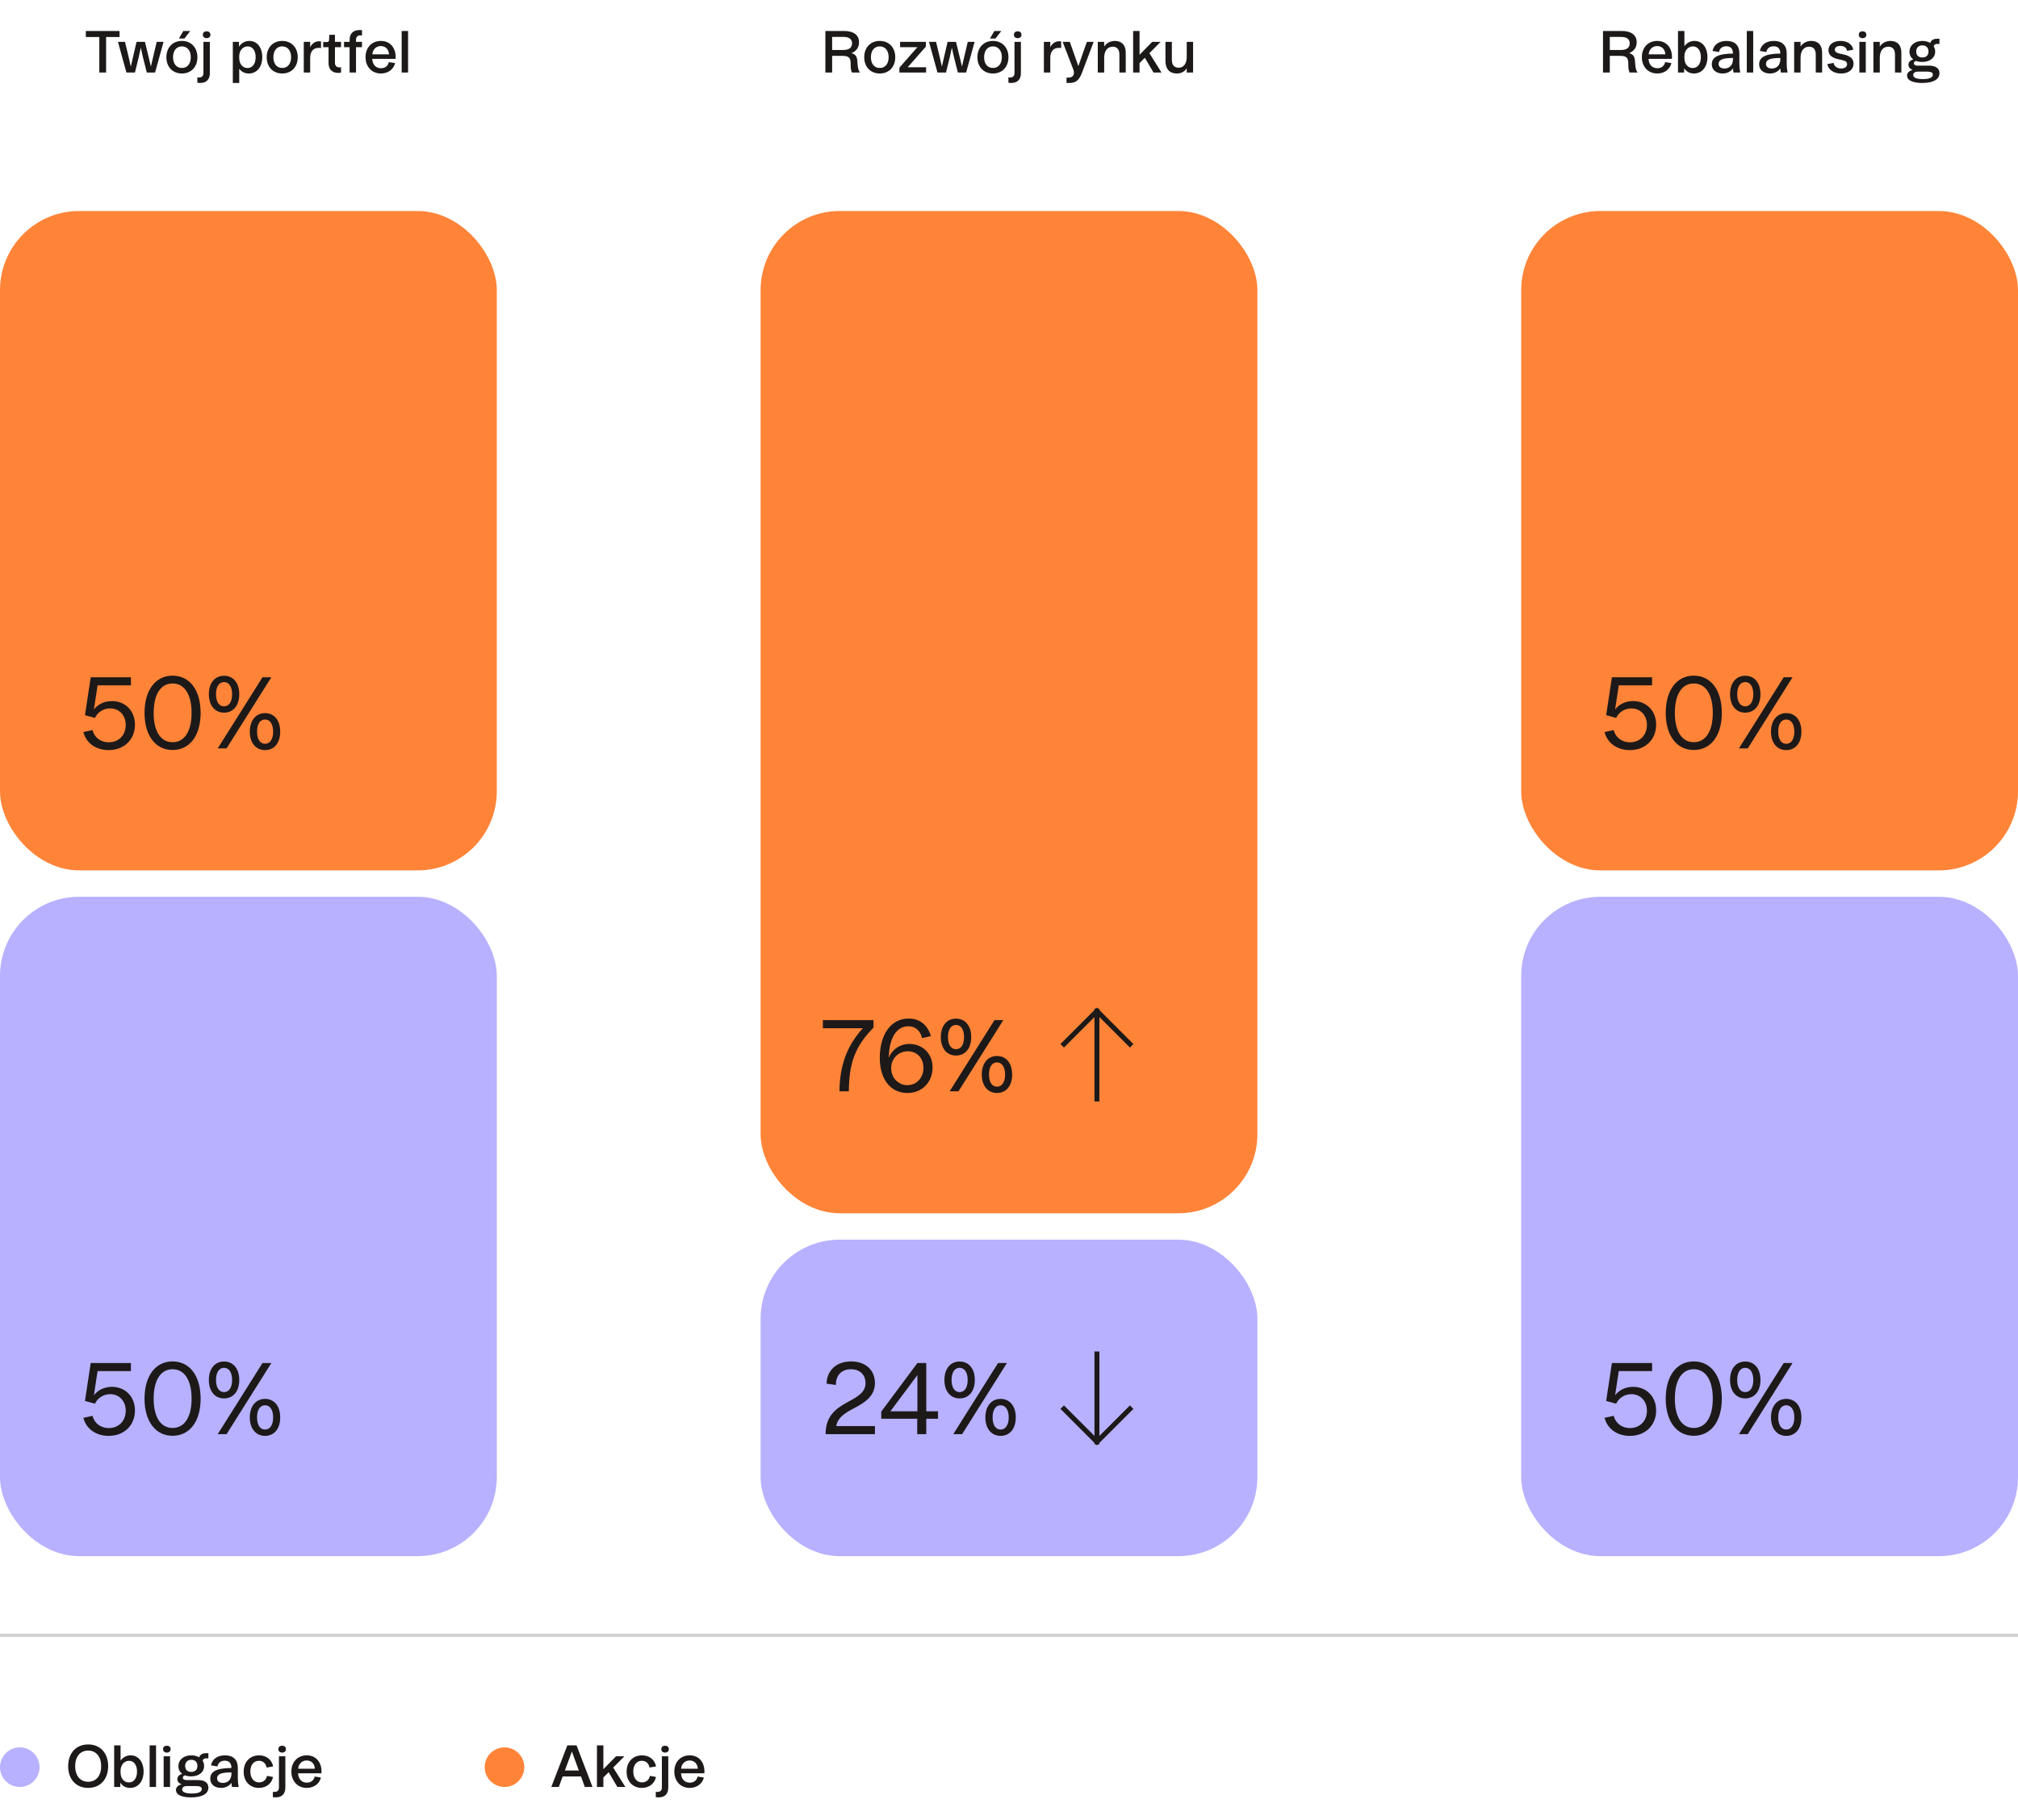 <svg width="612" height="552" viewBox="0 0 612 552" fill="none" xmlns="http://www.w3.org/2000/svg">
<path d="M30.122 22V11.226H26.027V9.395H36.256V11.226H32.177V22H30.122ZM38.342 22L35.773 12.703H37.909L38.792 16.348C39.145 17.825 39.322 18.676 39.659 20.137H39.691C40.012 18.676 40.205 17.825 40.558 16.348L41.409 12.703H43.962L44.845 16.348C45.215 17.825 45.423 18.676 45.745 20.137H45.777L46.66 16.348L47.527 12.703H49.598L47.029 22H44.524L43.384 17.504C43.095 16.332 42.967 15.69 42.726 14.517H42.694C42.437 15.674 42.308 16.348 42.035 17.504L40.927 22H38.342ZM55.163 22.289C52.369 22.289 50.458 20.314 50.458 17.36C50.458 14.405 52.369 12.414 55.163 12.414C57.957 12.414 59.867 14.405 59.867 17.36C59.867 20.314 57.957 22.289 55.163 22.289ZM55.163 20.619C56.8 20.619 57.86 19.351 57.86 17.36C57.86 15.352 56.8 14.068 55.163 14.068C53.525 14.068 52.481 15.352 52.481 17.36C52.481 19.351 53.525 20.619 55.163 20.619ZM54.247 11.691L55.596 9.395H57.7L55.933 11.691H54.247ZM60.686 25.163C60.397 25.163 60.092 25.131 59.851 25.083V23.477C59.963 23.493 60.092 23.509 60.252 23.509C61.216 23.509 61.697 23.092 61.697 22.128V12.703H63.64V22.193C63.64 24.119 62.581 25.163 60.686 25.163ZM62.661 11.579C62.002 11.579 61.521 11.21 61.521 10.535C61.521 9.861 62.002 9.492 62.661 9.492C63.319 9.492 63.817 9.861 63.817 10.535C63.817 11.21 63.319 11.579 62.661 11.579ZM75.443 22.289C74.222 22.289 73.227 21.775 72.552 20.844V25.163H70.61V12.703H72.472V14.164C73.195 13.056 74.319 12.414 75.635 12.414C77.964 12.414 79.537 14.389 79.537 17.311C79.537 20.298 77.9 22.289 75.443 22.289ZM75.073 20.635C76.567 20.635 77.53 19.351 77.53 17.343C77.53 15.336 76.583 14.068 75.138 14.068C73.66 14.068 72.552 15.32 72.552 17.07V17.616C72.552 19.415 73.596 20.635 75.073 20.635ZM85.59 22.289C82.796 22.289 80.886 20.314 80.886 17.36C80.886 14.405 82.796 12.414 85.59 12.414C88.384 12.414 90.295 14.405 90.295 17.36C90.295 20.314 88.384 22.289 85.59 22.289ZM85.59 20.619C87.228 20.619 88.288 19.351 88.288 17.36C88.288 15.352 87.228 14.068 85.59 14.068C83.953 14.068 82.909 15.352 82.909 17.36C82.909 19.351 83.953 20.619 85.59 20.619ZM92.125 22V12.703H94.068V14.325C94.63 13.201 95.578 12.51 96.798 12.51C96.974 12.51 97.183 12.526 97.36 12.575V14.582C97.135 14.534 96.894 14.517 96.605 14.517C95.16 14.517 94.068 15.497 94.068 17.504V22H92.125ZM102.593 22.112C100.746 22.112 99.638 21.069 99.638 19.094V14.309H98.017V12.751H99.157C99.606 12.751 99.767 12.542 99.799 12.109L99.863 10.551H101.581V12.703H103.428V14.309H101.581V18.997C101.581 19.993 102.095 20.442 102.994 20.442C103.139 20.442 103.299 20.426 103.428 20.394V22.016C103.187 22.08 102.882 22.112 102.593 22.112ZM106.022 12.061C106.022 10.15 107.178 9.106 109.056 9.106C109.313 9.106 109.57 9.122 109.779 9.154V10.76C109.618 10.744 109.458 10.728 109.281 10.728C108.446 10.728 107.964 11.162 107.964 12.141V12.703H109.779V14.309H107.964V22H106.022V14.309H104.336V12.703H106.022V12.061ZM115.529 22.289C112.767 22.289 110.856 20.266 110.856 17.327C110.856 14.421 112.751 12.414 115.513 12.414C118.227 12.414 119.993 14.389 119.993 17.327C119.993 17.488 119.977 17.681 119.961 17.857H112.88C112.992 19.624 113.987 20.699 115.545 20.699C116.797 20.699 117.665 20.009 117.921 18.837L119.816 19.142C119.367 21.02 117.697 22.289 115.529 22.289ZM117.97 16.476C117.921 15.015 116.958 13.972 115.497 13.972C114.052 13.972 113.04 15.015 112.912 16.476H117.97ZM121.815 22V9.395H123.758V22H121.815Z" fill="#1D1919"/>
<rect y="64" width="150.667" height="200" rx="24" fill="#FF8438"/>
<path d="M32.963 227.514C29.081 227.514 26.112 225.373 25.285 222.033L28.053 221.434C28.596 223.603 30.451 225.145 32.992 225.145C36.046 225.145 38.13 222.946 38.13 219.892C38.13 216.923 36.161 214.868 33.392 214.868C31.365 214.868 29.624 216.01 28.796 217.751L25.77 216.923L27.511 205.419H39.7V207.874H29.595L28.482 215.182C29.852 213.441 31.879 212.641 33.934 212.641C37.987 212.641 40.928 215.582 40.928 219.806C40.928 224.288 37.673 227.514 32.963 227.514ZM52.337 227.485C47.171 227.485 43.831 223.118 43.831 216.238C43.831 209.302 47.171 204.934 52.337 204.934C57.533 204.934 60.844 209.302 60.844 216.238C60.844 223.118 57.533 227.485 52.337 227.485ZM52.337 225.116C55.963 225.116 58.104 221.805 58.104 216.238C58.104 210.643 55.963 207.303 52.337 207.303C48.712 207.303 46.6 210.643 46.6 216.238C46.6 221.776 48.712 225.116 52.337 225.116ZM66.023 227L79.611 205.419H82.295L68.707 227H66.023ZM67.936 216.153C65.196 216.153 63.34 214.012 63.34 210.558C63.34 207.103 65.196 204.963 67.936 204.963C70.734 204.963 72.561 207.103 72.561 210.558C72.561 214.012 70.734 216.153 67.936 216.153ZM67.936 214.24C69.392 214.24 70.391 212.955 70.391 210.558C70.391 208.188 69.392 206.875 67.936 206.875C66.509 206.875 65.51 208.188 65.51 210.558C65.51 212.955 66.509 214.24 67.936 214.24ZM80.382 227.514C77.642 227.514 75.758 225.373 75.758 221.919C75.758 218.465 77.642 216.295 80.382 216.295C83.151 216.295 84.978 218.465 84.978 221.919C84.978 225.373 83.151 227.514 80.382 227.514ZM80.382 225.601C81.809 225.601 82.837 224.288 82.837 221.919C82.837 219.521 81.809 218.236 80.382 218.236C78.926 218.236 77.956 219.521 77.956 221.919C77.956 224.288 78.926 225.601 80.382 225.601Z" fill="#1D1919"/>
<rect y="272" width="150.667" height="200" rx="24" fill="#B7B1FF"/>
<path d="M32.963 435.514C29.081 435.514 26.112 433.373 25.285 430.033L28.053 429.434C28.596 431.603 30.451 433.145 32.992 433.145C36.046 433.145 38.13 430.946 38.13 427.892C38.13 424.923 36.161 422.868 33.392 422.868C31.365 422.868 29.624 424.01 28.796 425.751L25.77 424.923L27.511 413.419H39.7V415.874H29.595L28.482 423.182C29.852 421.441 31.879 420.641 33.934 420.641C37.987 420.641 40.928 423.582 40.928 427.806C40.928 432.288 37.673 435.514 32.963 435.514ZM52.337 435.485C47.171 435.485 43.831 431.118 43.831 424.238C43.831 417.302 47.171 412.934 52.337 412.934C57.533 412.934 60.844 417.302 60.844 424.238C60.844 431.118 57.533 435.485 52.337 435.485ZM52.337 433.116C55.963 433.116 58.104 429.805 58.104 424.238C58.104 418.643 55.963 415.303 52.337 415.303C48.712 415.303 46.6 418.643 46.6 424.238C46.6 429.776 48.712 433.116 52.337 433.116ZM66.023 435L79.611 413.419H82.295L68.707 435H66.023ZM67.936 424.153C65.196 424.153 63.34 422.012 63.34 418.558C63.34 415.103 65.196 412.963 67.936 412.963C70.734 412.963 72.561 415.103 72.561 418.558C72.561 422.012 70.734 424.153 67.936 424.153ZM67.936 422.24C69.392 422.24 70.391 420.955 70.391 418.558C70.391 416.188 69.392 414.875 67.936 414.875C66.509 414.875 65.51 416.188 65.51 418.558C65.51 420.955 66.509 422.24 67.936 422.24ZM80.382 435.514C77.642 435.514 75.758 433.373 75.758 429.919C75.758 426.465 77.642 424.295 80.382 424.295C83.151 424.295 84.978 426.465 84.978 429.919C84.978 433.373 83.151 435.514 80.382 435.514ZM80.382 433.601C81.809 433.601 82.837 432.288 82.837 429.919C82.837 427.521 81.809 426.236 80.382 426.236C78.926 426.236 77.956 427.521 77.956 429.919C77.956 432.288 78.926 433.601 80.382 433.601Z" fill="#1D1919"/>
<path d="M258.372 22C257.986 21.245 257.986 20.346 257.986 19.415C257.986 17.713 257.633 16.942 255.513 16.942H252.366V22H250.311V9.395H255.995C258.789 9.395 260.523 10.551 260.523 12.815C260.523 14.421 259.672 15.529 258.227 16.123C259.897 16.509 259.977 17.777 260.058 19.11C260.138 20.41 260.266 21.261 260.764 22H258.372ZM252.366 15.16H255.77C257.408 15.16 258.404 14.517 258.404 13.152C258.404 11.788 257.408 11.194 255.77 11.194H252.366V15.16ZM266.801 22.289C264.007 22.289 262.096 20.314 262.096 17.36C262.096 14.405 264.007 12.414 266.801 12.414C269.595 12.414 271.506 14.405 271.506 17.36C271.506 20.314 269.595 22.289 266.801 22.289ZM266.801 20.619C268.439 20.619 269.499 19.351 269.499 17.36C269.499 15.352 268.439 14.068 266.801 14.068C265.163 14.068 264.12 15.352 264.12 17.36C264.12 19.351 265.163 20.619 266.801 20.619ZM272.766 20.523L278.21 14.309H272.975V12.703H280.779V14.148L275.287 20.394H280.859V22H272.766V20.523ZM284.311 22L281.742 12.703H283.877L284.76 16.348C285.114 17.825 285.29 18.676 285.627 20.137H285.66C285.981 18.676 286.173 17.825 286.527 16.348L287.378 12.703H289.931L290.814 16.348C291.183 17.825 291.392 18.676 291.713 20.137H291.745L292.628 16.348L293.495 12.703H295.567L292.998 22H290.493L289.353 17.504C289.064 16.332 288.935 15.69 288.694 14.517H288.662C288.405 15.674 288.277 16.348 288.004 17.504L286.896 22H284.311ZM301.131 22.289C298.337 22.289 296.426 20.314 296.426 17.36C296.426 14.405 298.337 12.414 301.131 12.414C303.925 12.414 305.836 14.405 305.836 17.36C305.836 20.314 303.925 22.289 301.131 22.289ZM301.131 20.619C302.769 20.619 303.829 19.351 303.829 17.36C303.829 15.352 302.769 14.068 301.131 14.068C299.493 14.068 298.45 15.352 298.45 17.36C298.45 19.351 299.493 20.619 301.131 20.619ZM300.216 11.691L301.565 9.395H303.668L301.902 11.691H300.216ZM306.654 25.163C306.365 25.163 306.06 25.131 305.819 25.083V23.477C305.932 23.493 306.06 23.509 306.221 23.509C307.184 23.509 307.666 23.092 307.666 22.128V12.703H309.609V22.193C309.609 24.119 308.549 25.163 306.654 25.163ZM308.629 11.579C307.971 11.579 307.489 11.21 307.489 10.535C307.489 9.861 307.971 9.492 308.629 9.492C309.288 9.492 309.785 9.861 309.785 10.535C309.785 11.21 309.288 11.579 308.629 11.579ZM316.578 22V12.703H318.521V14.325C319.083 13.201 320.03 12.51 321.251 12.51C321.427 12.51 321.636 12.526 321.813 12.575V14.582C321.588 14.534 321.347 14.517 321.058 14.517C319.613 14.517 318.521 15.497 318.521 17.504V22H316.578ZM323.449 25.163V23.541H323.931C325.006 23.541 325.697 23.076 325.697 22.016C325.697 21.695 325.633 21.39 325.472 20.988L322.277 12.703H324.444C325.456 15.529 326.114 17.408 327.014 20.009H327.046C327.929 17.456 328.619 15.497 329.615 12.703H331.67L328.122 22.096C327.271 24.344 326.243 25.163 324.3 25.163H323.449ZM339.477 16.573C339.477 14.999 338.77 14.164 337.47 14.164C335.848 14.164 334.869 15.433 334.869 17.504V22H332.926V12.703H334.869V14.116C335.575 13.04 336.715 12.414 338.144 12.414C340.2 12.414 341.404 13.714 341.404 15.947V22H339.477V16.573ZM343.648 9.395H345.591V16.621L349.429 12.703H351.966L348.578 16.123L352.255 22H349.83L347.197 17.52L345.591 19.142V22H343.648V9.395ZM356.867 22.289C354.683 22.289 353.447 20.908 353.447 18.483V12.703H355.39V18.178C355.39 19.704 356.129 20.539 357.445 20.539C358.955 20.539 359.902 19.302 359.902 17.247V12.703H361.829V22H359.902V20.715C359.26 21.727 358.216 22.289 356.867 22.289Z" fill="#1D1919"/>
<rect x="230.667" y="64" width="150.667" height="304" rx="24" fill="#FF8438"/>
<path d="M254.576 331C254.661 323.264 256.802 317.212 261.684 311.874H249.552V309.419H264.909V311.674C259.343 317.355 257.487 322.408 257.43 331H254.576ZM275.203 331.514C270.179 331.514 266.81 327.489 266.81 320.866C266.81 313.701 270.264 308.934 275.545 308.934C279.056 308.934 281.397 311.018 282.311 314.272L279.656 314.872C279.085 312.645 277.658 311.275 275.46 311.275C271.977 311.275 269.722 314.729 269.551 320.409V320.838C270.55 318.269 273.005 316.641 275.774 316.641C279.827 316.641 282.824 319.61 282.824 323.778C282.824 328.117 279.741 331.514 275.203 331.514ZM275.174 329.145C277.943 329.145 280.055 326.918 280.055 323.892C280.055 320.838 278.029 318.868 275.288 318.868C272.462 318.868 270.264 321.066 270.264 323.978C270.264 326.889 272.405 329.145 275.174 329.145ZM288.003 331L301.591 309.419H304.274L290.686 331H288.003ZM289.915 320.153C287.175 320.153 285.319 318.012 285.319 314.558C285.319 311.103 287.175 308.963 289.915 308.963C292.713 308.963 294.54 311.103 294.54 314.558C294.54 318.012 292.713 320.153 289.915 320.153ZM289.915 318.24C291.371 318.24 292.37 316.955 292.37 314.558C292.37 312.188 291.371 310.875 289.915 310.875C288.488 310.875 287.489 312.188 287.489 314.558C287.489 316.955 288.488 318.24 289.915 318.24ZM302.361 331.514C299.621 331.514 297.737 329.373 297.737 325.919C297.737 322.465 299.621 320.295 302.361 320.295C305.13 320.295 306.957 322.465 306.957 325.919C306.957 329.373 305.13 331.514 302.361 331.514ZM302.361 329.601C303.789 329.601 304.816 328.288 304.816 325.919C304.816 323.521 303.789 322.236 302.361 322.236C300.905 322.236 299.935 323.521 299.935 325.919C299.935 328.288 300.905 329.601 302.361 329.601Z" fill="#1D1919"/>
<path d="M332.667 333.333L332.667 306.667M332.667 306.667L322.667 316.667M332.667 306.667L342.667 316.667" stroke="#1D1919" stroke-width="1.5" stroke-linecap="square"/>
<rect x="230.667" y="376" width="150.667" height="96" rx="24" fill="#B7B1FF"/>
<path d="M250.38 435C250.38 429.748 253.148 427.35 257.088 425.266C260.513 423.41 262.483 422.154 262.483 419.5C262.483 416.93 260.713 415.303 258.058 415.303C255.289 415.303 253.491 417.045 253.491 420.07L250.665 419.671C250.779 415.646 253.691 412.934 258.087 412.934C262.454 412.934 265.338 415.503 265.338 419.471C265.338 423.353 262.569 425.294 258.858 427.207C255.461 428.948 253.976 430.404 253.605 432.545H265.338V435H250.38ZM267.262 430.318V428.149L278.224 413.419H280.907V428.063H284.476V430.318H280.907V435H278.167V430.318H267.262ZM270.031 428.063H278.224V417.073L270.031 428.063ZM289.096 435L302.684 413.419H305.368L291.78 435H289.096ZM291.009 424.153C288.269 424.153 286.413 422.012 286.413 418.558C286.413 415.103 288.269 412.963 291.009 412.963C293.807 412.963 295.633 415.103 295.633 418.558C295.633 422.012 293.807 424.153 291.009 424.153ZM291.009 422.24C292.465 422.24 293.464 420.955 293.464 418.558C293.464 416.188 292.465 414.875 291.009 414.875C289.582 414.875 288.583 416.188 288.583 418.558C288.583 420.955 289.582 422.24 291.009 422.24ZM303.455 435.514C300.715 435.514 298.831 433.373 298.831 429.919C298.831 426.465 300.715 424.295 303.455 424.295C306.224 424.295 308.051 426.465 308.051 429.919C308.051 433.373 306.224 435.514 303.455 435.514ZM303.455 433.601C304.882 433.601 305.91 432.288 305.91 429.919C305.91 427.521 304.882 426.236 303.455 426.236C301.999 426.236 301.029 427.521 301.029 429.919C301.029 432.288 301.999 433.601 303.455 433.601Z" fill="#1D1919"/>
<path d="M332.667 410.667L332.667 437.333M332.667 437.333L342.667 427.333M332.667 437.333L322.667 427.333" stroke="#1D1919" stroke-width="1.5" stroke-linecap="square"/>
<path d="M494.206 22C493.821 21.245 493.821 20.346 493.821 19.415C493.821 17.713 493.467 16.942 491.348 16.942H488.201V22H486.145V9.395H491.83C494.624 9.395 496.358 10.551 496.358 12.815C496.358 14.421 495.507 15.529 494.062 16.123C495.731 16.509 495.812 17.777 495.892 19.11C495.972 20.41 496.101 21.261 496.599 22H494.206ZM488.201 15.16H491.605C493.243 15.16 494.238 14.517 494.238 13.152C494.238 11.788 493.243 11.194 491.605 11.194H488.201V15.16ZM502.603 22.289C499.842 22.289 497.931 20.266 497.931 17.327C497.931 14.421 499.826 12.414 502.587 12.414C505.301 12.414 507.067 14.389 507.067 17.327C507.067 17.488 507.051 17.681 507.035 17.857H499.954C500.066 19.624 501.062 20.699 502.619 20.699C503.872 20.699 504.739 20.009 504.996 18.837L506.891 19.142C506.441 21.02 504.771 22.289 502.603 22.289ZM505.044 16.476C504.996 15.015 504.033 13.972 502.571 13.972C501.126 13.972 500.115 15.015 499.986 16.476H505.044ZM513.738 22.289C512.454 22.289 511.41 21.727 510.752 20.699V22H508.889V9.395H510.832V14.004C511.555 12.992 512.646 12.414 513.899 12.414C516.243 12.414 517.817 14.389 517.817 17.311C517.817 20.298 516.179 22.289 513.738 22.289ZM513.353 20.635C514.862 20.635 515.826 19.351 515.826 17.343C515.826 15.336 514.878 14.068 513.417 14.068C511.94 14.068 510.832 15.32 510.832 17.07V17.616C510.832 19.415 511.876 20.635 513.353 20.635ZM522.409 22.289C520.434 22.289 519.133 21.165 519.133 19.495C519.133 18.339 519.695 17.472 520.931 16.942C521.975 16.476 523.549 16.268 525.556 16.252C525.556 14.79 524.865 14.036 523.549 14.036C522.312 14.036 521.51 14.678 521.333 15.786L519.358 15.449C519.727 13.538 521.317 12.414 523.613 12.414C526.118 12.414 527.499 13.763 527.499 16.203V19.495C527.499 20.25 527.579 21.117 527.756 22H525.733C525.668 21.711 525.62 21.438 525.556 20.732C524.93 21.695 523.806 22.289 522.409 22.289ZM522.971 20.78C524.528 20.78 525.556 19.704 525.556 18.002V17.584C524.079 17.6 523.019 17.681 522.345 17.954C521.574 18.243 521.204 18.74 521.204 19.383C521.204 20.234 521.879 20.78 522.971 20.78ZM529.754 22V9.395H531.697V22H529.754ZM536.77 22.289C534.795 22.289 533.494 21.165 533.494 19.495C533.494 18.339 534.056 17.472 535.293 16.942C536.337 16.476 537.91 16.268 539.917 16.252C539.917 14.79 539.227 14.036 537.91 14.036C536.674 14.036 535.871 14.678 535.694 15.786L533.719 15.449C534.089 13.538 535.678 12.414 537.974 12.414C540.479 12.414 541.86 13.763 541.86 16.203V19.495C541.86 20.25 541.94 21.117 542.117 22H540.094C540.03 21.711 539.981 21.438 539.917 20.732C539.291 21.695 538.167 22.289 536.77 22.289ZM537.332 20.78C538.89 20.78 539.917 19.704 539.917 18.002V17.584C538.44 17.6 537.38 17.681 536.706 17.954C535.935 18.243 535.566 18.74 535.566 19.383C535.566 20.234 536.24 20.78 537.332 20.78ZM550.667 16.573C550.667 14.999 549.96 14.164 548.66 14.164C547.038 14.164 546.059 15.433 546.059 17.504V22H544.116V12.703H546.059V14.116C546.765 13.04 547.905 12.414 549.334 12.414C551.39 12.414 552.594 13.714 552.594 15.947V22H550.667V16.573ZM558.355 22.289C556.123 22.289 554.485 21.165 554.18 19.447L556.075 19.078C556.251 20.105 557.167 20.78 558.371 20.78C559.447 20.78 560.169 20.25 560.169 19.495C560.169 18.869 559.816 18.483 558.724 18.243L557.52 17.97C555.497 17.536 554.517 16.605 554.517 15.224C554.517 13.538 555.946 12.414 558.162 12.414C560.314 12.414 561.791 13.458 562.032 15.095L560.137 15.417C560.025 14.469 559.254 13.923 558.114 13.923C557.102 13.923 556.444 14.373 556.444 15.047C556.444 15.641 556.894 16.027 557.889 16.252L559.142 16.524C561.213 16.99 562.128 17.889 562.128 19.319C562.128 21.085 560.635 22.289 558.355 22.289ZM563.891 22V12.703H565.834V22H563.891ZM564.854 11.579C564.196 11.579 563.714 11.21 563.714 10.535C563.714 9.861 564.196 9.492 564.854 9.492C565.513 9.492 566.011 9.861 566.011 10.535C566.011 11.21 565.513 11.579 564.854 11.579ZM574.696 16.573C574.696 14.999 573.99 14.164 572.689 14.164C571.067 14.164 570.088 15.433 570.088 17.504V22H568.145V12.703H570.088V14.116C570.794 13.04 571.934 12.414 573.364 12.414C575.419 12.414 576.623 13.714 576.623 15.947V22H574.696V16.573ZM582.946 25.163C580.024 25.163 578.354 24.36 578.354 22.931C578.354 22.096 578.932 21.518 580.04 21.213C579.173 20.844 578.771 20.314 578.771 19.64C578.771 18.885 579.269 18.323 580.232 18.018C579.51 17.472 579.092 16.685 579.092 15.706C579.092 13.747 580.698 12.414 582.994 12.414C583.926 12.414 584.745 12.639 585.387 13.024C585.676 12.157 586.398 11.756 587.522 11.756H588.181V13.329H587.442C586.848 13.329 586.527 13.586 586.447 14.068C586.72 14.517 586.88 15.047 586.88 15.641C586.88 17.536 585.307 18.789 582.93 18.789C582.24 18.789 581.613 18.676 581.083 18.483C580.666 18.596 580.425 18.837 580.425 19.19C580.425 19.624 580.811 19.913 581.565 19.913H585.017C587.057 19.913 588.181 20.732 588.181 22.177C588.181 24.104 586.27 25.163 582.946 25.163ZM582.994 17.44C584.15 17.44 584.857 16.765 584.857 15.609C584.857 14.469 584.15 13.763 583.01 13.763C581.854 13.763 581.132 14.485 581.132 15.625C581.132 16.765 581.822 17.44 582.994 17.44ZM580.216 22.755C580.216 23.558 581.228 23.991 583.139 23.991C585.13 23.991 586.174 23.509 586.174 22.658C586.174 22.016 585.66 21.727 584.472 21.727H581.629C580.73 21.727 580.216 22.145 580.216 22.755Z" fill="#1D1919"/>
<rect x="461.333" y="64" width="150.667" height="200" rx="24" fill="#FF8438"/>
<path d="M494.297 227.514C490.414 227.514 487.446 225.373 486.618 222.033L489.387 221.434C489.929 223.603 491.785 225.145 494.325 225.145C497.38 225.145 499.463 222.946 499.463 219.892C499.463 216.923 497.494 214.868 494.725 214.868C492.698 214.868 490.957 216.01 490.129 217.751L487.103 216.923L488.844 205.419H501.034V207.874H490.928L489.815 215.182C491.185 213.441 493.212 212.641 495.267 212.641C499.321 212.641 502.261 215.582 502.261 219.806C502.261 224.288 499.007 227.514 494.297 227.514ZM513.671 227.485C508.504 227.485 505.164 223.118 505.164 216.238C505.164 209.302 508.504 204.934 513.671 204.934C518.866 204.934 522.177 209.302 522.177 216.238C522.177 223.118 518.866 227.485 513.671 227.485ZM513.671 225.116C517.296 225.116 519.437 221.805 519.437 216.238C519.437 210.643 517.296 207.303 513.671 207.303C510.045 207.303 507.933 210.643 507.933 216.238C507.933 221.776 510.045 225.116 513.671 225.116ZM527.357 227L540.945 205.419H543.628L530.04 227H527.357ZM529.269 216.153C526.529 216.153 524.673 214.012 524.673 210.558C524.673 207.103 526.529 204.963 529.269 204.963C532.067 204.963 533.894 207.103 533.894 210.558C533.894 214.012 532.067 216.153 529.269 216.153ZM529.269 214.24C530.725 214.24 531.724 212.955 531.724 210.558C531.724 208.188 530.725 206.875 529.269 206.875C527.842 206.875 526.843 208.188 526.843 210.558C526.843 212.955 527.842 214.24 529.269 214.24ZM541.715 227.514C538.975 227.514 537.091 225.373 537.091 221.919C537.091 218.465 538.975 216.295 541.715 216.295C544.484 216.295 546.311 218.465 546.311 221.919C546.311 225.373 544.484 227.514 541.715 227.514ZM541.715 225.601C543.143 225.601 544.17 224.288 544.17 221.919C544.17 219.521 543.143 218.236 541.715 218.236C540.259 218.236 539.289 219.521 539.289 221.919C539.289 224.288 540.259 225.601 541.715 225.601Z" fill="#1D1919"/>
<rect x="461.333" y="272" width="150.667" height="200" rx="24" fill="#B7B1FF"/>
<path d="M494.297 435.514C490.414 435.514 487.446 433.373 486.618 430.033L489.387 429.434C489.929 431.603 491.785 433.145 494.325 433.145C497.38 433.145 499.463 430.946 499.463 427.892C499.463 424.923 497.494 422.868 494.725 422.868C492.698 422.868 490.957 424.01 490.129 425.751L487.103 424.923L488.844 413.419H501.034V415.874H490.928L489.815 423.182C491.185 421.441 493.212 420.641 495.267 420.641C499.321 420.641 502.261 423.582 502.261 427.806C502.261 432.288 499.007 435.514 494.297 435.514ZM513.671 435.485C508.504 435.485 505.164 431.118 505.164 424.238C505.164 417.302 508.504 412.934 513.671 412.934C518.866 412.934 522.177 417.302 522.177 424.238C522.177 431.118 518.866 435.485 513.671 435.485ZM513.671 433.116C517.296 433.116 519.437 429.805 519.437 424.238C519.437 418.643 517.296 415.303 513.671 415.303C510.045 415.303 507.933 418.643 507.933 424.238C507.933 429.776 510.045 433.116 513.671 433.116ZM527.357 435L540.945 413.419H543.628L530.04 435H527.357ZM529.269 424.153C526.529 424.153 524.673 422.012 524.673 418.558C524.673 415.103 526.529 412.963 529.269 412.963C532.067 412.963 533.894 415.103 533.894 418.558C533.894 422.012 532.067 424.153 529.269 424.153ZM529.269 422.24C530.725 422.24 531.724 420.955 531.724 418.558C531.724 416.188 530.725 414.875 529.269 414.875C527.842 414.875 526.843 416.188 526.843 418.558C526.843 420.955 527.842 422.24 529.269 422.24ZM541.715 435.514C538.975 435.514 537.091 433.373 537.091 429.919C537.091 426.465 538.975 424.295 541.715 424.295C544.484 424.295 546.311 426.465 546.311 429.919C546.311 433.373 544.484 435.514 541.715 435.514ZM541.715 433.601C543.143 433.601 544.17 432.288 544.17 429.919C544.17 427.521 543.143 426.236 541.715 426.236C540.259 426.236 539.289 427.521 539.289 429.919C539.289 432.288 540.259 433.601 541.715 433.601Z" fill="#1D1919"/>
<path d="M0 496H612" stroke="#D2D1D1"/>
<circle cx="6" cy="536" r="6" fill="#B7B1FF"/>
<path d="M26.728 542.289C23.067 542.289 20.674 539.672 20.674 535.706C20.674 531.74 23.067 529.106 26.744 529.106C30.421 529.106 32.797 531.74 32.797 535.69C32.797 539.672 30.405 542.289 26.728 542.289ZM26.744 540.426C29.169 540.426 30.678 538.596 30.678 535.722C30.678 532.815 29.169 530.969 26.728 530.969C24.303 530.969 22.794 532.815 22.794 535.69C22.794 538.58 24.319 540.426 26.744 540.426ZM39.47 542.289C38.186 542.289 37.142 541.727 36.484 540.699V542H34.621V529.395H36.564V534.004C37.286 532.992 38.378 532.414 39.631 532.414C41.975 532.414 43.549 534.389 43.549 537.311C43.549 540.298 41.911 542.289 39.47 542.289ZM39.085 540.635C40.594 540.635 41.558 539.351 41.558 537.343C41.558 535.336 40.61 534.068 39.149 534.068C37.672 534.068 36.564 535.32 36.564 537.07V537.616C36.564 539.415 37.608 540.635 39.085 540.635ZM45.379 542V529.395H47.322V542H45.379ZM49.633 542V532.703H51.576V542H49.633ZM50.596 531.579C49.938 531.579 49.456 531.21 49.456 530.535C49.456 529.861 49.938 529.492 50.596 529.492C51.254 529.492 51.752 529.861 51.752 530.535C51.752 531.21 51.254 531.579 50.596 531.579ZM57.965 545.163C55.043 545.163 53.373 544.36 53.373 542.931C53.373 542.096 53.951 541.518 55.059 541.213C54.192 540.844 53.79 540.314 53.79 539.64C53.79 538.885 54.288 538.323 55.251 538.018C54.529 537.472 54.111 536.685 54.111 535.706C54.111 533.747 55.717 532.414 58.013 532.414C58.945 532.414 59.764 532.639 60.406 533.024C60.695 532.157 61.417 531.756 62.541 531.756H63.2V533.329H62.461C61.867 533.329 61.546 533.586 61.465 534.068C61.739 534.517 61.899 535.047 61.899 535.641C61.899 537.536 60.325 538.789 57.949 538.789C57.259 538.789 56.632 538.676 56.102 538.483C55.685 538.596 55.444 538.837 55.444 539.19C55.444 539.624 55.83 539.913 56.584 539.913H60.036C62.076 539.913 63.2 540.731 63.2 542.177C63.2 544.103 61.289 545.163 57.965 545.163ZM58.013 537.44C59.169 537.44 59.876 536.765 59.876 535.609C59.876 534.469 59.169 533.763 58.029 533.763C56.873 533.763 56.151 534.485 56.151 535.625C56.151 536.765 56.841 537.44 58.013 537.44ZM55.235 542.755C55.235 543.558 56.247 543.991 58.158 543.991C60.149 543.991 61.193 543.509 61.193 542.658C61.193 542.016 60.679 541.727 59.49 541.727H56.648C55.749 541.727 55.235 542.145 55.235 542.755ZM67.037 542.289C65.062 542.289 63.761 541.165 63.761 539.495C63.761 538.339 64.323 537.472 65.56 536.942C66.603 536.476 68.177 536.268 70.184 536.252C70.184 534.79 69.494 534.036 68.177 534.036C66.941 534.036 66.138 534.678 65.961 535.786L63.986 535.449C64.356 533.538 65.945 532.414 68.241 532.414C70.746 532.414 72.127 533.763 72.127 536.203V539.495C72.127 540.25 72.207 541.117 72.384 542H70.361C70.297 541.711 70.249 541.438 70.184 540.731C69.558 541.695 68.434 542.289 67.037 542.289ZM67.599 540.78C69.157 540.78 70.184 539.704 70.184 538.002V537.584C68.707 537.6 67.647 537.681 66.973 537.954C66.202 538.243 65.833 538.74 65.833 539.383C65.833 540.234 66.507 540.78 67.599 540.78ZM78.525 542.289C75.764 542.289 73.901 540.314 73.901 537.376C73.901 534.405 75.796 532.414 78.574 532.414C80.79 532.414 82.443 533.715 82.829 535.786L80.838 536.107C80.629 534.839 79.762 534.068 78.509 534.068C76.936 534.068 75.924 535.336 75.924 537.311C75.924 539.318 76.984 540.619 78.574 540.619C79.81 540.619 80.725 539.864 80.966 538.644L82.813 538.965C82.395 540.988 80.741 542.289 78.525 542.289ZM83.584 545.163C83.295 545.163 82.99 545.131 82.749 545.083V543.477C82.861 543.493 82.99 543.509 83.15 543.509C84.114 543.509 84.596 543.092 84.596 542.128V532.703H86.538V542.193C86.538 544.12 85.479 545.163 83.584 545.163ZM85.559 531.579C84.901 531.579 84.419 531.21 84.419 530.535C84.419 529.861 84.901 529.492 85.559 529.492C86.217 529.492 86.715 529.861 86.715 530.535C86.715 531.21 86.217 531.579 85.559 531.579ZM93.04 542.289C90.279 542.289 88.368 540.266 88.368 537.327C88.368 534.421 90.263 532.414 93.024 532.414C95.738 532.414 97.504 534.389 97.504 537.327C97.504 537.488 97.488 537.681 97.472 537.857H90.391C90.503 539.624 91.499 540.699 93.056 540.699C94.309 540.699 95.176 540.009 95.433 538.837L97.328 539.142C96.878 541.021 95.208 542.289 93.04 542.289ZM95.481 536.476C95.433 535.015 94.469 533.971 93.008 533.971C91.563 533.971 90.552 535.015 90.423 536.476H95.481Z" fill="#1D1919"/>
<circle cx="153" cy="536" r="6" fill="#FF8438"/>
<path d="M172.058 529.395H174.852L179.685 542H177.357L176.201 538.821H170.645L169.473 542H167.193L172.058 529.395ZM171.319 537.006H175.542L173.439 531.242L171.319 537.006ZM181.041 529.395H182.984V536.621L186.821 532.703H189.358L185.97 536.123L189.647 542H187.223L184.589 537.52L182.984 539.142V542H181.041V529.395ZM194.658 542.289C191.896 542.289 190.034 540.314 190.034 537.376C190.034 534.405 191.929 532.414 194.706 532.414C196.922 532.414 198.576 533.715 198.962 535.786L196.97 536.107C196.762 534.839 195.895 534.068 194.642 534.068C193.069 534.068 192.057 535.336 192.057 537.311C192.057 539.318 193.117 540.619 194.706 540.619C195.943 540.619 196.858 539.864 197.099 538.644L198.945 538.965C198.528 540.988 196.874 542.289 194.658 542.289ZM199.717 545.163C199.428 545.163 199.123 545.131 198.882 545.083V543.477C198.994 543.493 199.123 543.509 199.283 543.509C200.247 543.509 200.728 543.092 200.728 542.128V532.703H202.671V542.193C202.671 544.12 201.612 545.163 199.717 545.163ZM201.692 531.579C201.033 531.579 200.552 531.21 200.552 530.535C200.552 529.861 201.033 529.492 201.692 529.492C202.35 529.492 202.848 529.861 202.848 530.535C202.848 531.21 202.35 531.579 201.692 531.579ZM209.173 542.289C206.411 542.289 204.501 540.266 204.501 537.327C204.501 534.421 206.395 532.414 209.157 532.414C211.871 532.414 213.637 534.389 213.637 537.327C213.637 537.488 213.621 537.681 213.605 537.857H206.524C206.636 539.624 207.632 540.699 209.189 540.699C210.442 540.699 211.309 540.009 211.566 538.837L213.46 539.142C213.011 541.021 211.341 542.289 209.173 542.289ZM211.614 536.476C211.566 535.015 210.602 533.971 209.141 533.971C207.696 533.971 206.684 535.015 206.556 536.476H211.614Z" fill="#1D1919"/>
</svg>

